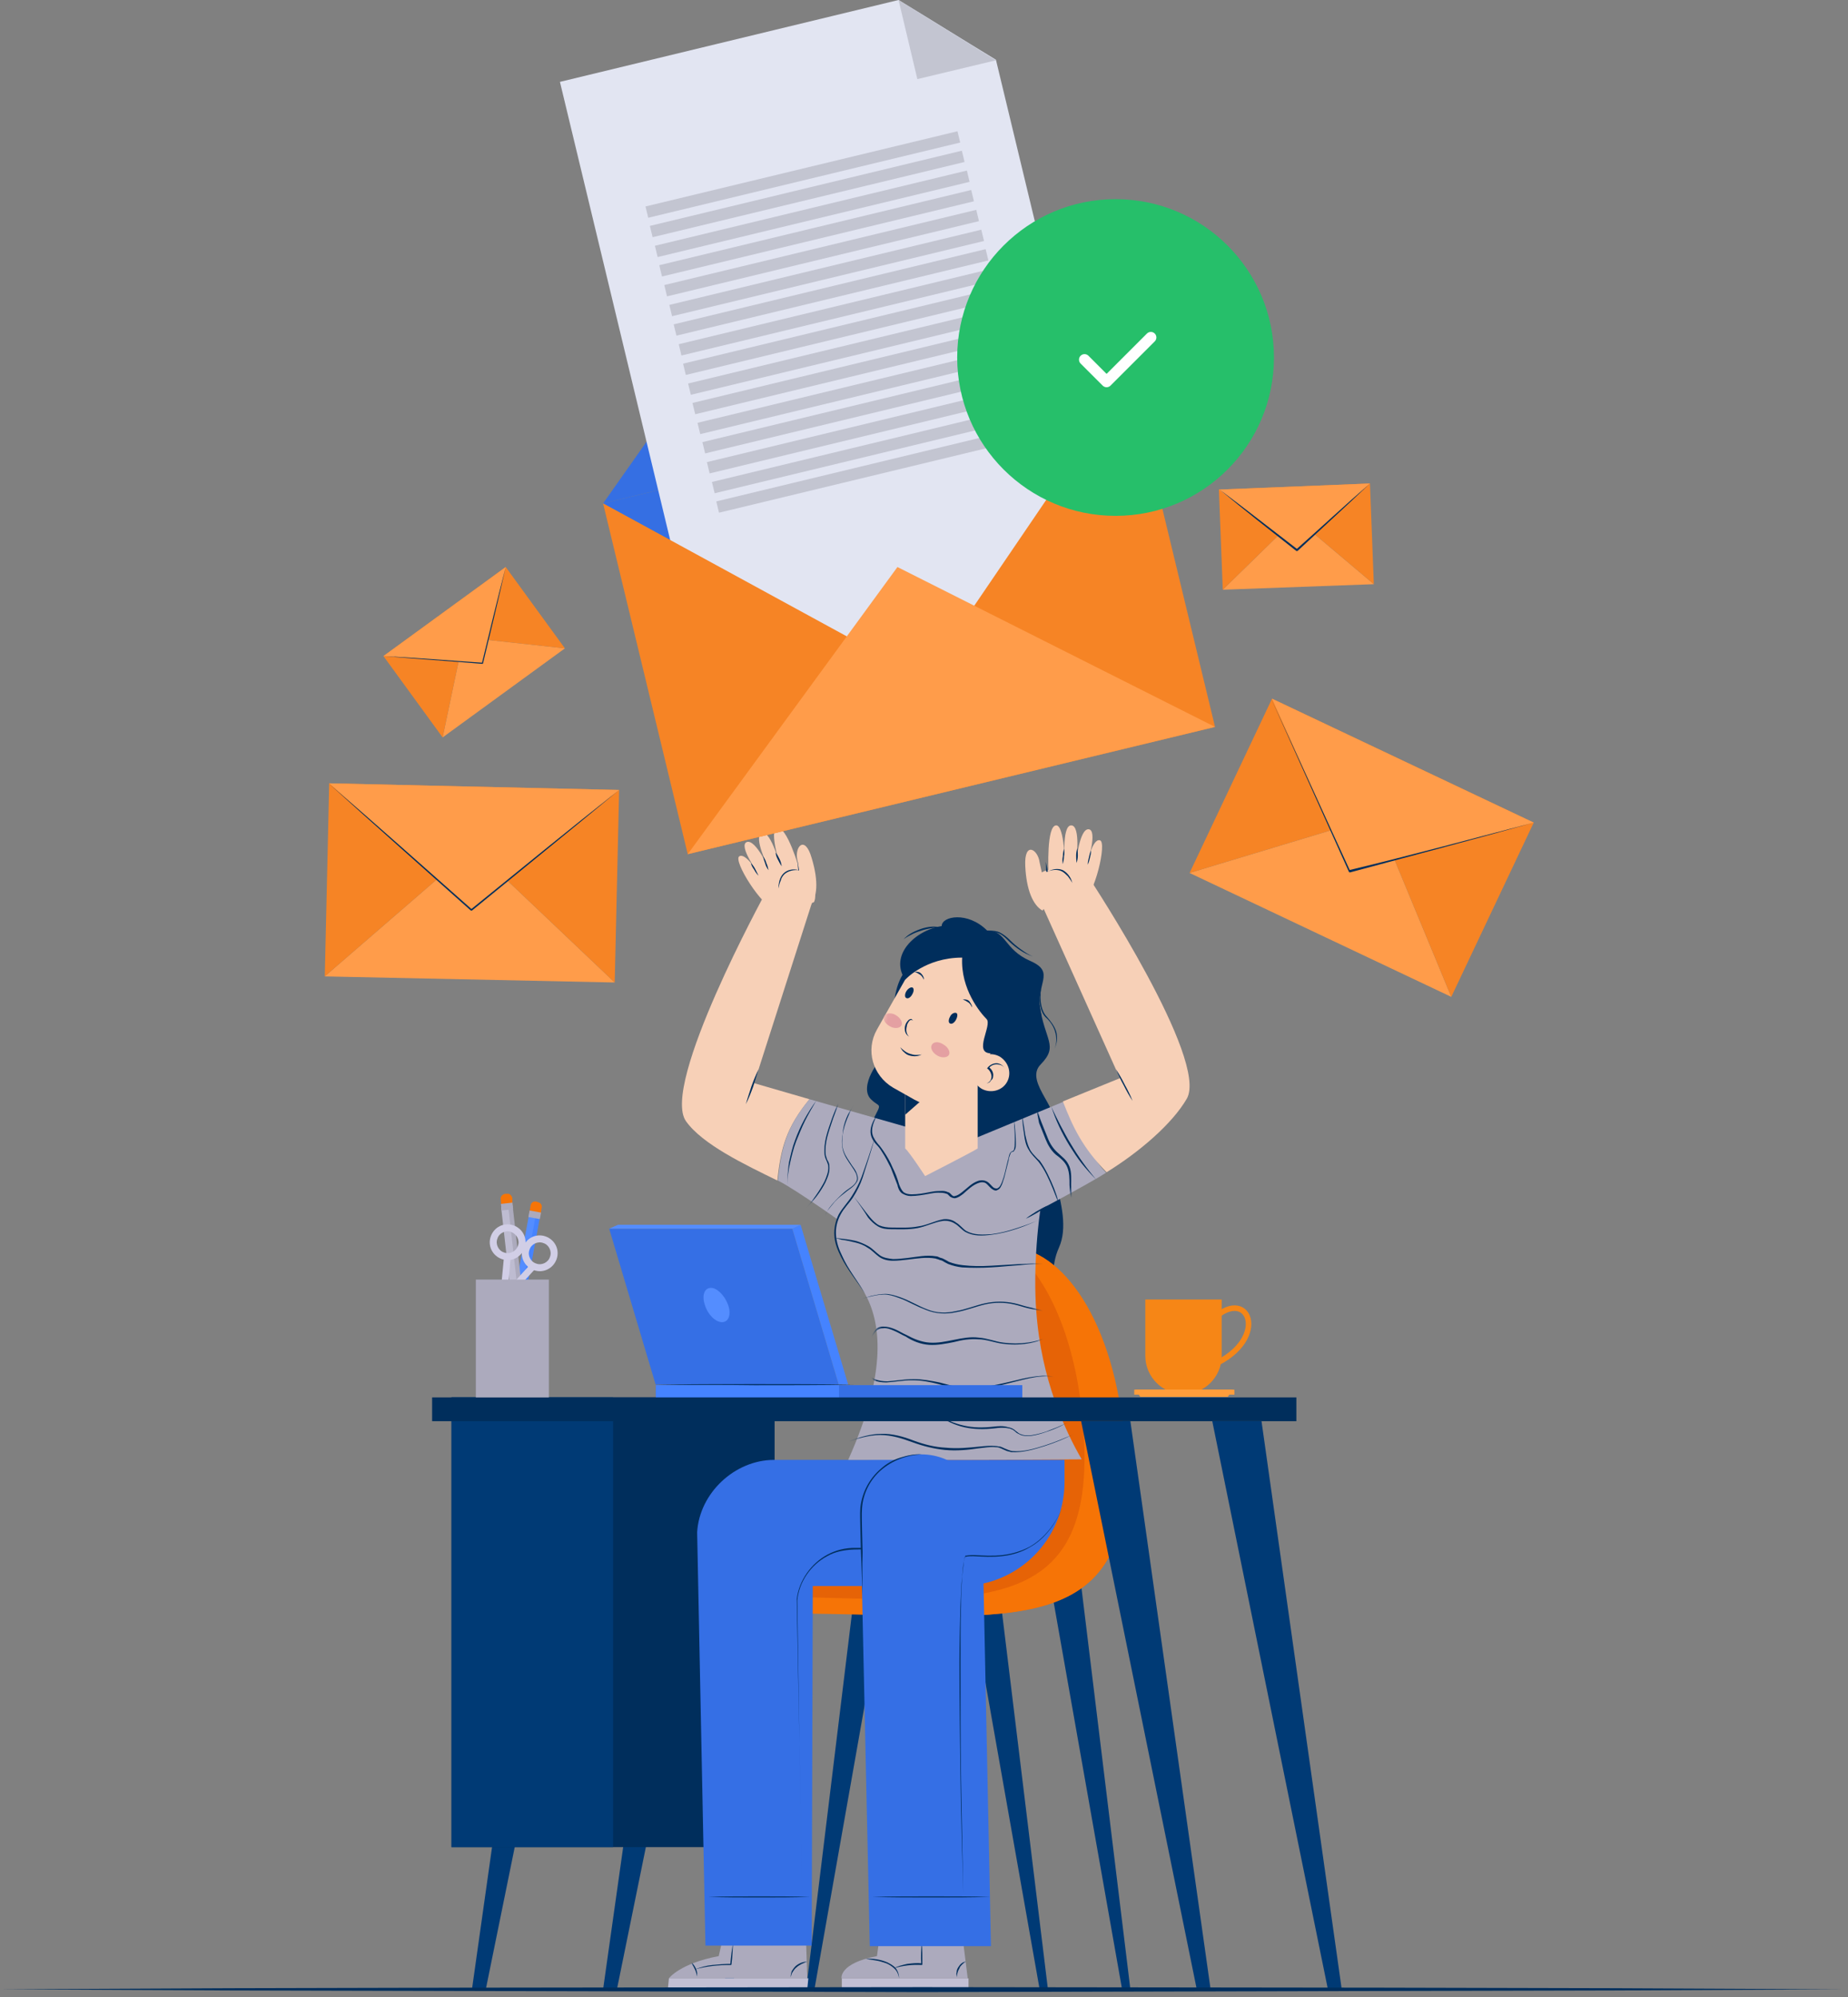 <svg width="334" height="361" viewBox="0 0 334 361" fill="none" xmlns="http://www.w3.org/2000/svg">
<rect x="0" y="0" width="334" height="361" fill="#808080" stroke="none"/>
<g clip-path="url(#clip0_11530_28782)">
<path d="M97.7 219.501L95.7 219.101L95.9 217.901C96 217.401 96.4 217.101 96.9 217.201L97.2 217.301C97.7 217.401 98 217.801 97.9 218.301L97.7 219.501Z" fill="#F67406"/>
<path d="M97.332 219.622L95.66 219.314L91.964 239.376L93.635 239.684L97.332 219.622Z" fill="#548DFF"/>
<path d="M97.628 219.758L96.841 219.613L93.144 239.677L93.931 239.822L97.628 219.758Z" fill="#4583FF"/>
<path d="M97.783 219.195L95.718 218.814L95.5 219.995L97.566 220.375L97.783 219.195Z" fill="#ACAABD"/>
<path d="M92.6 217.801L90.6 218.001L90.5 216.801C90.4 216.301 90.8 215.901 91.3 215.801H91.6C92.1 215.701 92.5 216.101 92.6 216.601V217.801Z" fill="#F67406"/>
<path d="M92.258 217.977L90.568 218.166L92.839 238.44L94.528 238.25L92.258 217.977Z" fill="#BEBCD1"/>
<path d="M92.649 217.925L91.853 218.014L94.124 238.287L94.919 238.198L92.649 217.925Z" fill="#ACAABD"/>
<path d="M92.616 217.393L90.529 217.627L90.663 218.82L92.75 218.586L92.616 217.393Z" fill="#ACAABD"/>
<path d="M90.7 227.6C89 227 88.1 225.2 88.7 223.5C89.3 221.8 91.1 220.9 92.8 221.5C94.5 222.1 95.4 223.9 94.8 225.6C94.2 227.3 92.4 228.2 90.7 227.6ZM92.4 222.7C91.4 222.3 90.2 222.9 89.9 223.9C89.5 224.9 90.1 226.1 91.1 226.4C92.1 226.8 93.3 226.2 93.6 225.2C94 224.2 93.4 223.1 92.4 222.7Z" fill="#D1CEE6"/>
<path d="M96.499 229.6C94.799 229 93.9 227.2 94.499 225.5C95.1 223.8 96.9 222.9 98.6 223.5C100.3 224.1 101.2 225.9 100.6 227.6C99.999 229.3 98.2 230.2 96.499 229.6ZM98.2 224.7C97.2 224.3 95.999 224.9 95.7 225.9C95.299 226.9 95.9 228.1 96.9 228.4C97.9 228.8 99.1 228.2 99.4 227.2C99.799 226.2 99.2 225 98.2 224.7Z" fill="#D1CEE6"/>
<path d="M90.199 236.5L91.099 227.1L92.299 227.2L91.799 233L95.899 228.5L96.799 229.3L90.199 236.5Z" fill="#D1CEE6"/>
<path d="M174.699 284.898L187.899 359.598H189.399L180.299 284.898H174.699Z" fill="#003A75"/>
<path d="M189.6 284.898L202.8 359.598H204.3L195.2 284.898H189.6Z" fill="#003A75"/>
<path d="M160.399 284.898L147.199 359.598H145.699L154.799 284.898H160.399Z" fill="#003A75"/>
<path d="M145.5 284.898L132.3 359.598H130.8L139.9 284.898H145.5Z" fill="#003A75"/>
<path d="M187.9 181.699C188.8 188.099 191.4 188.999 188.1 192.399C184.8 195.699 192.8 201.299 189.9 204.199C187 207.099 194.5 218.599 191.4 225.499C188.3 232.399 194.6 236.399 179.9 232.399C165.2 228.399 149.3 220.999 154.5 209.299C159.7 197.599 159.7 200.999 157.4 198.699C155.2 196.499 158.7 191.199 160.7 190.299C162.7 189.299 159.5 179.499 164.3 174.699" fill="#002E5C"/>
<path d="M146.699 291.6C182.6 292.1 205.899 297 203.2 261.2C200.5 225.5 177.8 214.6 170.1 237.4C162.4 260.2 174.199 270.7 153.899 276.5C133.699 282.4 126.599 291.3 146.699 291.6Z" fill="#E66306"/>
<path d="M203.299 261.2C201.599 238.4 191.699 225.7 182.799 225.5C189.099 230.6 194.599 241.7 195.799 258.2C198.499 293.9 175.199 289.1 139.299 288.6C137.599 288.6 136.199 288.5 134.899 288.4C135.599 290.3 139.299 291.6 146.799 291.7C182.699 292.1 205.899 297 203.299 261.2Z" fill="#F67406"/>
<path d="M132.4 256.898L111.5 359.598H109L123.5 256.898H132.4Z" fill="#003A75"/>
<path d="M108.7 256.898L87.8 359.598H85.3L99.8 256.898H108.7Z" fill="#003A75"/>
<path d="M140 252.6H81.6V333.9H140V252.6Z" fill="#002E5C"/>
<path d="M110.8 252.6H81.6V333.9H110.8V252.6Z" fill="#003A75"/>
<path d="M140.399 164.7C137.599 163.9 132.499 155.6 133.599 154.8C134.799 154 137.199 158.1 137.199 158.1C137.199 158.1 133.299 152.8 134.999 152.2C136.599 151.7 138.999 157.1 138.999 157.1C138.999 157.1 135.999 151.2 137.699 150.6C139.399 150 141.199 157.2 141.199 157.2C141.199 157.2 138.899 150.2 140.399 149.7C142.199 149.1 144.499 157.2 144.499 157.2C144.499 157.2 148.299 160.7 147.099 163.1" fill="#F7D0B7"/>
<path d="M140.699 160.5C140.999 156.4 144.399 157.2 144.399 157.2L144.099 155.4C143.599 153 145.499 150.9 146.699 155.1C147.999 159.4 147.699 162.3 146.399 163.7" fill="#F7D0B7"/>
<path d="M144.099 155.398L144.399 157.198V157.298C143.499 157.198 142.499 157.398 141.799 157.998C141.499 158.298 141.199 158.698 141.099 159.198C140.899 159.598 140.799 160.098 140.699 160.598C140.699 159.698 140.899 158.598 141.599 157.898C142.299 157.198 143.399 156.998 144.399 157.298L144.299 157.398L144.099 155.398Z" fill="#002E5C"/>
<path d="M140.199 154.1C140.499 154.5 140.699 154.9 140.899 155.3C141.099 155.7 141.199 156.1 141.299 156.6C140.999 156.2 140.799 155.8 140.599 155.4C140.399 155 140.199 154.6 140.199 154.1Z" fill="#002E5C"/>
<path d="M137.899 154.799C138.199 155.199 138.399 155.599 138.499 155.999C138.699 156.399 138.799 156.799 138.899 157.299C138.599 156.899 138.399 156.499 138.299 156.099C138.099 155.599 137.999 155.199 137.899 154.799Z" fill="#002E5C"/>
<path d="M135.699 156C135.999 156.3 136.299 156.7 136.499 157.1C136.699 157.5 136.899 157.9 137.099 158.3C136.799 158 136.499 157.6 136.299 157.2C135.999 156.8 135.799 156.4 135.699 156Z" fill="#002E5C"/>
<path d="M146.299 198.7L136.299 195.8L146.999 162.4L138.299 161.5C138.299 161.5 119.299 196.2 123.999 202.7C126.999 206.9 134.599 210.5 140.499 213.4C141.099 207.4 142.199 203.7 146.299 198.7Z" fill="#F7D0B7"/>
<path d="M146.3 198.699C142.2 203.699 141.2 207.399 140.6 213.399C144 215.099 153.9 222.199 153.9 222.199C156.7 221.099 155.1 217.899 159.1 214.599C162.6 211.799 162.2 205.999 163.8 203.699L146.3 198.699Z" fill="#ACAABD"/>
<path d="M137.099 193.299C136.799 194.399 136.399 195.499 136.099 196.499C135.699 197.599 135.299 198.599 134.799 199.599C135.099 198.499 135.499 197.399 135.799 196.399C136.199 195.299 136.599 194.299 137.099 193.299Z" fill="#002E5C"/>
<path d="M195.499 163.399C197.899 161.799 200.099 152.199 198.799 151.899C197.399 151.499 196.499 156.199 196.499 156.199C196.499 156.199 198.499 149.899 196.699 149.899C195.099 149.899 194.499 155.799 194.499 155.799C194.499 155.799 195.399 149.199 193.599 149.199C191.799 149.199 192.499 156.599 192.499 156.599C192.499 156.599 192.399 149.199 190.899 149.199C189.099 149.199 189.499 157.599 189.499 157.599C189.499 157.599 186.999 162.199 188.999 163.999" fill="#F7D0B7"/>
<path d="M192.799 159.6C191.199 155.8 188.299 157.7 188.299 157.7L187.899 155.9C187.599 153.5 185.099 152 185.299 156.5C185.499 160.9 186.699 163.6 188.399 164.6" fill="#F7D0B7"/>
<path d="M188.999 155.799L189.399 157.599H189.299C190.099 157.099 191.199 156.899 192.099 157.299C192.999 157.799 193.599 158.699 193.799 159.599C193.599 159.199 193.299 158.799 192.999 158.399C192.699 158.099 192.299 157.699 191.899 157.499C191.099 157.099 190.099 157.199 189.199 157.599H189.099L188.999 155.799Z" fill="#002E5C"/>
<path d="M192.299 153.398C192.399 153.898 192.399 154.298 192.299 154.798C192.299 155.298 192.199 155.698 192.099 156.198C191.999 155.698 191.999 155.298 192.099 154.798C192.099 154.298 192.199 153.898 192.299 153.398Z" fill="#002E5C"/>
<path d="M194.699 153.299C194.799 153.799 194.799 154.199 194.799 154.699C194.799 155.099 194.699 155.599 194.599 155.999C194.499 155.499 194.499 155.099 194.499 154.599C194.499 154.199 194.599 153.699 194.699 153.299Z" fill="#002E5C"/>
<path d="M197.2 153.699C197.2 154.199 197.1 154.599 197 154.999C196.9 155.399 196.8 155.899 196.6 156.299C196.6 155.799 196.7 155.399 196.8 154.999C196.9 154.499 197 154.099 197.2 153.699Z" fill="#002E5C"/>
<path d="M174.099 351.199L174.899 357.599H152.099C152.099 357.599 151.599 354.899 158.499 353.599C158.799 351.399 158.799 351.399 158.799 351.399L174.099 351.199Z" fill="#ACAABD"/>
<path d="M152.147 359.615H175.047V357.615H152.147V359.615Z" fill="#C1BFD4"/>
<path d="M174.599 354.6C174.299 354.7 174.099 354.9 173.899 355.1C173.699 355.3 173.499 355.5 173.399 355.8C173.099 356.3 172.999 356.8 172.899 357.4C172.899 357.1 172.799 356.8 172.899 356.5C172.899 356.2 172.999 355.9 173.199 355.6C173.499 355.1 173.999 354.6 174.599 354.6Z" fill="#002E5C"/>
<path d="M166.599 351C166.699 352.4 166.699 353.7 166.699 355.1C166.699 355.2 166.599 355.2 166.599 355.2C164.899 355.1 163.199 355.3 161.499 355.8C162.299 355.4 163.099 355.2 163.999 355C164.899 354.9 165.699 354.8 166.599 354.9L166.499 355C166.399 353.7 166.499 352.3 166.599 351Z" fill="#002E5C"/>
<path d="M156.499 354.099C157.799 353.999 159.099 354.199 160.299 354.699C160.899 354.999 161.499 355.299 161.899 355.799C162.299 356.299 162.499 356.999 162.499 357.599C162.399 356.999 162.199 356.399 161.699 355.899C161.299 355.499 160.699 355.099 160.199 354.899C159.599 354.699 158.999 354.499 158.399 354.399C157.799 354.299 157.199 354.199 156.499 354.099Z" fill="#002E5C"/>
<path d="M145.699 351.199L145.899 357.599H120.899C120.899 357.599 122.899 354.899 129.899 353.599C130.399 351.399 130.399 351.399 130.399 351.399L145.699 351.199Z" fill="#ACAABD"/>
<path d="M120.699 359.6H145.899L146.099 357.6H120.899L120.699 359.6Z" fill="#C1BFD4"/>
<path d="M145.899 354.6C145.499 354.7 145.199 354.9 144.899 355C144.599 355.2 144.299 355.3 143.999 355.6C143.699 355.8 143.499 356.1 143.299 356.4C143.099 356.7 142.999 357 142.899 357.4C142.899 357 142.999 356.6 143.099 356.3C143.299 356 143.499 355.7 143.799 355.4C144.399 354.9 145.099 354.6 145.899 354.6Z" fill="#002E5C"/>
<path d="M132.5 351C132.4 352.4 132.4 353.7 132.2 355.1C132.2 355.2 132.1 355.2 132.1 355.2C129.9 355.2 127.7 355.4 125.6 356C126.6 355.6 127.7 355.3 128.8 355.2C129.9 355.1 131 355 132.1 355H132C132.1 353.7 132.3 352.3 132.5 351Z" fill="#002E5C"/>
<path d="M124.999 354.801C125.399 355.101 125.599 355.501 125.799 355.901C125.899 356.101 125.899 356.301 125.999 356.601C125.999 356.801 125.999 357.101 125.999 357.301C125.899 356.901 125.799 356.401 125.599 356.001C125.499 355.801 125.399 355.601 125.299 355.401C125.199 355.301 125.099 355.001 124.999 354.801Z" fill="#002E5C"/>
<path d="M125.999 276.998L127.499 351.698H146.699L146.899 286.698H164.399C174.799 286.698 164.199 278.298 165.199 267.898L165.599 263.898H139.899C132.799 263.898 126.399 269.898 125.999 276.998Z" fill="#356FE5"/>
<path d="M127.999 342.899C131.099 342.799 134.099 342.799 137.199 342.799C140.299 342.799 143.299 342.799 146.399 342.899C143.299 342.999 140.299 342.999 137.199 342.999C134.099 342.999 131.099 342.999 127.999 342.899Z" fill="#002E5C"/>
<path d="M144.999 342.899L144.499 315.999L143.999 289.099C144.399 285.699 146.599 282.599 149.599 280.999C151.099 280.199 152.799 279.799 154.499 279.799H159.599H162.099C162.499 279.799 162.899 279.799 163.299 279.699C163.699 279.599 164.099 279.399 164.199 278.999C164.399 278.199 163.999 277.399 163.699 276.599C163.399 275.799 163.099 274.999 162.899 274.199C162.699 273.399 162.499 272.499 162.499 271.699C162.499 270.799 162.599 269.999 162.699 269.199L163.199 264.199L162.699 269.299C162.599 270.099 162.499 270.999 162.499 271.799C162.499 272.599 162.699 273.499 162.899 274.299C163.099 275.099 163.399 275.899 163.699 276.699C163.799 277.099 163.999 277.499 164.099 277.899C164.199 278.299 164.299 278.699 164.199 279.199C164.099 279.699 163.599 279.899 163.199 279.999C162.799 280.099 162.299 280.099 161.899 280.099H159.399C156.099 280.199 152.499 279.599 149.499 281.299C146.499 282.899 144.399 285.999 144.099 289.299L144.499 316.199L144.999 342.899Z" fill="#002E5C"/>
<path d="M154.099 276.998L167.499 286.698H173.599C183.999 286.698 192.399 278.298 192.399 267.898V263.898H158.199C151.099 263.898 153.899 269.898 154.099 276.998Z" fill="#356FE5"/>
<path d="M153.299 263.898C160.599 247.598 159.099 238.798 156.299 233.798C154.199 230.098 149.899 225.898 151.099 221.198C151.899 218.198 154.199 217.598 155.799 212.998C157.199 208.898 156.099 207.198 157.299 205.498C158.699 203.598 162.699 202.398 174.199 205.998C181.499 205.998 187.699 207.798 188.699 214.998C187.599 219.698 186.699 229.598 187.299 237.098C188.199 249.398 192.499 258.598 195.499 263.798C181.499 263.898 167.399 263.898 153.299 263.898Z" fill="#ACAABD"/>
<path d="M156.299 233.798C154.899 231.598 153.199 229.598 151.999 227.198C151.399 225.998 150.899 224.798 150.799 223.398C150.699 222.098 150.999 220.698 151.599 219.498C152.299 218.298 153.199 217.398 153.899 216.298C154.599 215.198 155.199 214.098 155.699 212.798C156.599 210.298 157.399 207.898 158.199 205.398C157.499 207.898 156.699 210.398 155.899 212.898C155.499 214.098 154.899 215.298 154.199 216.398C153.499 217.498 152.499 218.398 151.899 219.598C151.299 220.698 150.999 221.998 151.099 223.298C151.199 224.598 151.599 225.798 152.199 226.998C153.299 229.498 154.999 231.498 156.299 233.798Z" fill="#002E5C"/>
<path d="M192.099 199.199L175.899 205.899C177.799 207.999 180.499 210.699 184.299 213.099C188.699 215.899 183.499 218.699 186.399 219.499C186.399 219.499 196.599 214.099 199.899 211.999C195.599 207.399 195.399 202.399 192.099 199.199Z" fill="#ACAABD"/>
<path d="M188.1 163.1L202.4 194.9L192.1 199.1C193.9 203.7 195.6 207.4 200 211.9C206 208.2 211.9 203.1 214.5 198.6C218.5 191.6 197.1 159.1 197.1 159.1" fill="#F7D0B7"/>
<path d="M163.6 207.599C164.4 208.299 167.2 212.599 167.2 212.599C167.2 212.599 176.2 207.999 176.7 207.599C176.7 199.699 176.7 194.599 176.7 186.699H163.6V207.599Z" fill="#F7D0B7"/>
<path d="M167.7 197.9L163.6 196.6V201.5L167.7 197.9Z" fill="#002E5C"/>
<path d="M158.5 186.1C156.4 189.8 157.7 194.4 161.4 196.6L165.3 198.8C169 200.9 173.7 199.7 175.8 196L183.3 182.9C185.4 179.2 184.1 174.4 180.4 172.3L176.5 170.1C172.8 168 168.1 169.3 165.9 173L158.5 186.1Z" fill="#F7D0B7"/>
<path d="M176.099 192.201C175.199 193.801 175.799 195.801 177.399 196.801C178.999 197.701 181.099 197.201 181.999 195.601C182.899 194.001 182.299 192.001 180.699 191.001C179.099 190.101 176.999 190.601 176.099 192.201Z" fill="#F7D0B7"/>
<path d="M165.099 184.599C164.899 184.299 164.499 184.299 164.299 184.599C164.099 184.899 163.899 185.199 163.899 185.499C163.699 186.199 163.799 186.899 164.299 187.399C163.999 187.199 163.699 186.899 163.599 186.499C163.499 186.099 163.499 185.699 163.599 185.399C163.699 184.999 163.899 184.699 164.199 184.399C164.299 184.299 164.499 184.199 164.699 184.199C164.899 184.299 164.999 184.499 165.099 184.599Z" fill="#002E5C"/>
<path d="M175.7 182.101C175.6 181.901 175.5 181.801 175.4 181.601C175.3 181.501 175.2 181.301 175 181.201C174.7 181.001 174.4 180.801 174 180.701C174.2 180.701 174.4 180.601 174.6 180.701C174.8 180.701 175 180.801 175.2 181.001C175.4 181.301 175.7 181.701 175.7 182.101Z" fill="#002E5C"/>
<path d="M167 177.101C166.9 176.901 166.8 176.801 166.7 176.601C166.6 176.501 166.5 176.301 166.3 176.201C166 176.001 165.7 175.801 165.3 175.701C165.5 175.701 165.7 175.601 165.9 175.701C166.1 175.701 166.3 175.801 166.5 176.001C166.8 176.301 167 176.701 167 177.101Z" fill="#002E5C"/>
<path d="M171.7 183.799C171.4 184.299 171.4 184.899 171.7 184.999C172 185.199 172.5 184.899 172.8 184.299C173.1 183.699 173.1 183.199 172.8 183.099C172.4 182.999 171.9 183.299 171.7 183.799Z" fill="#002E5C"/>
<path d="M163.799 179.2C163.499 179.7 163.499 180.3 163.799 180.4C164.099 180.6 164.599 180.3 164.899 179.7C165.199 179.2 165.199 178.6 164.899 178.5C164.599 178.4 164.099 178.7 163.799 179.2Z" fill="#002E5C"/>
<path d="M166.599 190.601C165.899 191.001 165.099 191.001 164.399 190.801C163.999 190.701 163.699 190.501 163.399 190.201C163.099 190.001 162.899 189.601 162.699 189.301C163.199 189.801 163.799 190.301 164.499 190.501C164.799 190.601 165.199 190.701 165.499 190.701C165.899 190.701 166.299 190.701 166.599 190.601Z" fill="#002E5C"/>
<path d="M178.3 195.799C178.9 195.699 179.2 195.099 179.2 194.599C179.2 194.099 178.9 193.499 178.5 193.199C178.4 193.199 178.4 193.099 178.5 192.999C178.9 192.499 179.5 192.199 180.1 192.199C180.7 192.199 181.3 192.599 181.6 193.099C181.3 192.599 180.7 192.399 180.1 192.399C179.5 192.399 179 192.699 178.7 193.099V192.899C179.2 193.199 179.6 193.899 179.5 194.499C179.5 194.799 179.4 195.099 179.1 195.299C178.9 195.699 178.6 195.799 178.3 195.799Z" fill="#002E5C"/>
<path d="M168.399 188.9C168.099 189.4 168.499 190.3 169.399 190.8C170.199 191.3 171.199 191.2 171.499 190.7C171.799 190.2 171.399 189.3 170.499 188.8C169.599 188.2 168.699 188.3 168.399 188.9Z" fill="#E4A0A2"/>
<mask id="mask0_11530_28782" style="mask-type:luminance" maskUnits="userSpaceOnUse" x="157" y="169" width="28" height="31">
<path d="M158.5 186.1C156.4 189.8 157.7 194.4 161.4 196.6L165.3 198.8C169 200.9 173.7 199.7 175.8 196L183.3 182.9C185.4 179.2 184.1 174.4 180.4 172.3L176.5 170.1C172.8 168 168.1 169.3 165.9 173L158.5 186.1Z" fill="white"/>
</mask>
<g mask="url(#mask0_11530_28782)">
<path d="M159.8 183.601C159.5 184.101 159.9 185.001 160.8 185.501C161.6 186.001 162.6 185.901 162.9 185.401C163.2 184.901 162.8 184.001 161.9 183.501C161.1 183.001 160.2 183.101 159.8 183.601Z" fill="#E4A0A2"/>
</g>
<path d="M179.1 351.798H157.2L155.5 273.898C155.4 267.898 160.3 262.898 166.5 262.898C172.7 262.898 177.6 267.898 177.5 273.898L179.1 351.798Z" fill="#356FE5"/>
<path d="M174.099 342.3C173.899 335.3 173.699 328.4 173.599 321.4C173.499 314.4 173.399 307.5 173.399 300.5C173.399 297 173.499 293.5 173.599 290.1C173.699 288.4 173.699 286.6 173.899 284.9C173.999 284 173.999 283.2 174.199 282.3C174.199 282.1 174.299 281.9 174.299 281.7C174.299 281.6 174.399 281.5 174.399 281.4C174.399 281.3 174.499 281.3 174.499 281.2C174.599 281.2 174.599 281.2 174.699 281.2C175.199 281.1 175.599 281.1 175.999 281.1C177.699 281.2 179.499 281.3 181.199 281.1C182.899 280.9 184.599 280.4 186.099 279.6C189.099 277.9 191.199 274.8 192.399 271.6C191.199 274.8 189.199 278 186.099 279.7C184.599 280.6 182.899 281.1 181.099 281.3C179.399 281.5 177.599 281.4 175.899 281.3C175.499 281.3 174.999 281.3 174.599 281.4C174.499 281.4 174.399 281.4 174.399 281.5C174.399 281.6 174.299 281.7 174.299 281.8C174.199 282 174.199 282.2 174.199 282.4C174.099 283.2 173.999 284.1 173.899 285C173.799 286.7 173.699 288.5 173.699 290.2C173.599 293.7 173.599 297.2 173.599 300.6C173.599 307.6 173.599 314.5 173.699 321.5L174.099 342.3Z" fill="#002E5C"/>
<path d="M155.9 288.498C155.8 285.798 155.7 283.198 155.6 280.498L155.5 276.498C155.5 275.198 155.4 273.798 155.5 272.498C155.8 269.798 157.1 267.298 159.2 265.498C160.2 264.598 161.4 263.898 162.7 263.498C164 263.098 165.3 262.798 166.6 262.898C163.9 262.998 161.3 263.998 159.3 265.698C157.3 267.398 156 269.898 155.8 272.598C155.7 273.898 155.8 275.198 155.8 276.598L155.9 280.598C155.8 283.198 155.9 285.798 155.9 288.498Z" fill="#002E5C"/>
<path d="M157.6 342.899C161.2 342.799 164.7 342.799 168.3 342.799C171.9 342.799 175.4 342.799 179 342.899C175.4 342.999 171.9 342.999 168.3 342.999C164.7 342.999 161.2 342.999 157.6 342.899Z" fill="#002E5C"/>
<path d="M201.699 193.299C202.299 194.199 202.799 195.099 203.299 196.099C203.799 196.999 204.299 197.999 204.699 198.999C204.099 198.099 203.599 197.199 203.099 196.199C202.599 195.299 202.099 194.299 201.699 193.299Z" fill="#002E5C"/>
<mask id="mask1_11530_28782" style="mask-type:luminance" maskUnits="userSpaceOnUse" x="140" y="198" width="60" height="66">
<path d="M188.199 218.499C191.299 216.899 197.499 213.499 199.999 211.999C195.599 207.499 195.399 202.499 192.099 199.199L175.899 205.899C175.999 205.999 176.099 206.099 176.199 206.199C175.599 206.199 174.999 206.099 174.299 206.099C169.699 204.699 166.399 203.999 163.799 203.899V203.799L146.199 198.799C142.099 203.799 141.099 207.499 140.499 213.499C142.799 214.599 148.199 218.299 151.299 220.499C151.199 220.699 151.099 220.999 151.099 221.199C149.799 225.899 154.099 230.099 156.299 233.799C159.199 238.799 160.599 247.599 153.299 263.899H195.599C192.599 258.699 188.299 249.399 187.399 237.199C186.999 231.199 187.499 223.699 188.199 218.499Z" fill="white"/>
</mask>
<g mask="url(#mask1_11530_28782)">
<path d="M160.098 199.598C159.398 200.398 158.698 201.298 158.198 202.298C157.698 203.298 157.398 204.398 157.798 205.398C157.998 205.898 158.298 206.298 158.698 206.798C159.098 207.198 159.398 207.698 159.698 208.098C160.298 208.998 160.898 209.998 161.298 210.998C161.798 211.998 162.198 212.998 162.498 214.098C162.698 214.598 162.898 215.098 163.298 215.498C163.698 215.798 164.198 215.898 164.798 215.898C165.898 215.898 166.998 215.698 167.998 215.498C168.498 215.398 169.098 215.298 169.598 215.298C170.198 215.298 170.698 215.198 171.298 215.498C171.398 215.498 171.598 215.598 171.698 215.698C171.798 215.798 171.898 215.898 171.998 215.998C172.198 216.198 172.398 216.298 172.598 216.198C173.098 216.098 173.498 215.798 173.998 215.398C174.898 214.698 175.598 213.898 176.698 213.498C177.198 213.298 177.898 213.298 178.398 213.598C178.898 213.898 179.198 214.398 179.598 214.698C179.798 214.798 180.098 214.898 180.298 214.798C180.498 214.698 180.698 214.498 180.798 214.298C181.098 213.798 181.198 213.298 181.398 212.798C181.698 211.798 181.898 210.698 182.198 209.598C182.298 209.298 182.298 209.098 182.398 208.798C182.498 208.498 182.598 208.298 182.898 208.098C183.198 208.098 183.298 207.798 183.298 207.598C183.398 207.298 183.398 207.098 183.398 206.798C183.498 204.598 183.198 202.398 182.998 200.198C183.298 202.398 183.598 204.598 183.598 206.798C183.598 207.098 183.598 207.398 183.498 207.598C183.498 207.698 183.398 207.898 183.298 207.998C183.298 208.098 183.198 208.098 183.098 208.198H182.898C182.698 208.298 182.598 208.598 182.498 208.898C182.398 209.198 182.298 209.398 182.298 209.698C181.998 210.798 181.798 211.798 181.498 212.898C181.298 213.398 181.198 213.998 180.898 214.498C180.798 214.698 180.598 214.998 180.298 215.098C179.998 215.298 179.698 215.198 179.398 214.998C178.898 214.698 178.598 214.198 178.198 213.898C177.698 213.598 177.198 213.698 176.698 213.898C175.698 214.298 174.898 215.098 174.098 215.798C173.698 216.098 173.198 216.498 172.598 216.598C172.298 216.598 171.998 216.498 171.698 216.298C171.598 216.198 171.498 216.098 171.398 215.998C171.298 215.898 171.198 215.798 171.098 215.798C170.598 215.598 170.098 215.598 169.498 215.598C168.998 215.598 168.398 215.698 167.898 215.798C166.798 215.998 165.698 216.198 164.598 216.198C163.998 216.198 163.498 215.998 162.998 215.698C162.498 215.298 162.298 214.698 162.198 214.198C161.798 213.198 161.398 212.098 160.998 211.098C160.498 210.098 159.998 209.098 159.398 208.198C159.098 207.698 158.798 207.298 158.398 206.898C157.998 206.498 157.698 205.998 157.498 205.498C157.098 204.398 157.498 203.298 157.998 202.298C158.598 201.298 159.298 200.498 160.098 199.598Z" fill="#002E5C"/>
<path d="M154.498 199.398C153.498 201.198 152.599 203.098 152.299 205.098C152.199 206.098 152.098 207.098 152.498 208.098C152.798 208.998 153.498 209.898 153.998 210.698C154.298 211.098 154.599 211.498 154.799 211.998C154.999 212.498 155.198 213.098 154.898 213.598C154.298 214.598 153.399 214.998 152.599 215.698C151.799 216.298 150.998 216.998 150.398 217.798C150.098 218.198 149.698 218.598 149.498 218.998C149.398 219.198 149.198 219.398 149.198 219.698C149.298 219.398 149.398 219.198 149.498 218.998C149.698 218.498 150.098 218.098 150.398 217.698C151.098 216.898 151.799 216.198 152.599 215.498C153.399 214.798 154.399 214.398 154.799 213.498C154.999 213.098 154.898 212.598 154.698 212.098C154.498 211.698 154.198 211.198 153.898 210.798C153.298 209.898 152.698 209.098 152.398 208.098C152.098 207.098 152.099 205.998 152.299 204.998C152.399 202.998 153.298 201.098 154.498 199.398Z" fill="#002E5C"/>
<path d="M152.699 196.498L150.599 202.098C149.999 203.998 149.199 205.898 149.199 207.898C149.199 208.398 149.199 208.898 149.399 209.298C149.399 209.498 149.599 209.798 149.699 209.998C149.799 210.198 149.899 210.498 149.899 210.798C149.999 211.898 149.599 212.798 149.199 213.698C148.299 215.498 146.999 217.098 145.599 218.498C146.899 216.998 148.099 215.298 148.999 213.598C149.399 212.698 149.799 211.698 149.699 210.798C149.699 210.598 149.599 210.398 149.499 210.098C149.399 209.898 149.299 209.598 149.199 209.398C148.999 208.898 148.999 208.398 148.999 207.898C148.999 205.798 149.799 203.898 150.399 202.098C151.099 200.198 151.899 198.398 152.699 196.498Z" fill="#002E5C"/>
<path d="M186.099 196.598C186.499 197.598 186.899 198.598 187.199 199.698C187.499 200.698 187.799 201.798 188.199 202.798C188.599 203.798 188.999 204.798 189.399 205.798C189.799 206.798 190.399 207.698 191.199 208.398C191.599 208.798 191.999 209.098 192.399 209.498C192.799 209.898 193.099 210.398 193.299 210.898C193.699 211.998 193.599 213.098 193.599 214.198C193.599 215.298 193.699 216.398 193.899 217.398C194.099 218.398 194.399 219.498 194.999 220.398C193.799 218.598 193.399 216.298 193.299 214.198C193.299 213.098 193.299 211.998 192.899 210.998C192.699 210.498 192.399 210.098 191.999 209.698C191.599 209.298 191.199 208.998 190.799 208.698C189.999 207.998 189.399 206.998 188.999 205.998C188.599 204.998 188.199 203.998 187.799 202.998C187.399 200.798 186.899 198.698 186.099 196.598Z" fill="#002E5C"/>
<path d="M184.398 199.598C184.798 201.398 184.998 203.298 185.298 205.098C185.498 205.998 185.698 206.898 186.098 207.698C186.298 208.098 186.598 208.498 186.898 208.798C187.198 209.098 187.498 209.498 187.898 209.798C188.998 211.298 189.798 213.098 190.498 214.798C191.198 216.598 191.698 218.398 192.198 220.198C191.598 218.398 190.998 216.598 190.298 214.898C189.598 213.198 188.798 211.398 187.698 209.998C187.098 209.298 186.398 208.698 185.898 207.798C185.398 206.998 185.198 205.998 185.098 205.098C184.798 203.298 184.698 201.498 184.398 199.598Z" fill="#002E5C"/>
<path d="M154.299 216.299C155.299 217.499 156.199 218.799 157.199 219.999C157.699 220.599 158.299 221.199 158.899 221.499C159.599 221.799 160.399 221.899 161.199 221.899C162.799 221.899 164.399 221.999 165.899 221.699C167.499 221.499 168.899 220.699 170.499 220.399C171.299 220.299 172.199 220.499 172.799 220.999C173.499 221.399 173.999 222.099 174.599 222.499C175.999 223.299 177.599 223.199 179.199 223.099C180.799 222.899 182.299 222.499 183.799 221.999C185.299 221.499 186.799 220.999 188.199 220.299C185.299 221.699 182.299 222.799 179.199 223.199C177.599 223.399 175.999 223.499 174.499 222.699C173.799 222.299 173.299 221.599 172.599 221.199C171.999 220.799 171.199 220.599 170.399 220.699C168.899 220.899 167.399 221.699 165.799 221.999C164.199 222.299 162.599 222.199 160.999 222.199C160.199 222.199 159.399 222.099 158.699 221.699C157.999 221.299 157.399 220.699 156.899 220.099C156.099 218.799 155.199 217.499 154.299 216.299Z" fill="#002E5C"/>
<path d="M149.499 223.299C150.299 223.699 151.099 223.799 151.999 223.899C152.899 223.999 153.699 224.099 154.599 224.299C155.399 224.499 156.299 224.899 156.999 225.299C157.699 225.699 158.299 226.399 158.999 226.899C159.699 227.399 160.599 227.499 161.399 227.599C162.299 227.599 163.099 227.499 163.999 227.399C165.699 227.199 167.399 226.799 169.199 227.099C169.399 227.099 169.599 227.199 169.799 227.299C169.999 227.399 170.199 227.399 170.399 227.499C170.799 227.699 171.199 227.899 171.499 228.099C172.299 228.399 173.099 228.599 173.999 228.699C175.699 228.899 177.399 228.899 179.099 228.799C180.799 228.699 182.499 228.599 184.299 228.499C185.199 228.499 185.999 228.399 186.899 228.399C187.299 228.399 187.799 228.399 188.199 228.399C188.599 228.399 189.099 228.499 189.399 228.799C189.099 228.499 188.599 228.499 188.199 228.499C187.799 228.499 187.299 228.499 186.899 228.499C185.999 228.499 185.199 228.599 184.299 228.699C182.599 228.799 180.899 228.999 179.099 229.099C177.399 229.199 175.599 229.199 173.899 229.099C172.999 228.999 172.199 228.799 171.399 228.499C170.999 228.299 170.599 228.099 170.299 227.899C170.099 227.799 169.899 227.799 169.699 227.699C169.499 227.599 169.299 227.599 169.099 227.499C167.399 227.199 165.699 227.499 163.999 227.699C163.099 227.799 162.299 227.899 161.399 227.899C160.499 227.899 159.599 227.699 158.899 227.199C158.199 226.699 157.599 225.999 156.899 225.599C156.199 225.099 155.399 224.799 154.599 224.599C153.799 224.399 152.899 224.199 152.099 224.099C151.099 223.799 150.199 223.699 149.499 223.299Z" fill="#002E5C"/>
<path d="M152.198 235.898C153.898 235.398 155.598 234.798 157.298 234.298C158.198 234.098 159.098 233.898 159.998 233.898C160.898 233.898 161.798 234.198 162.698 234.498C164.398 235.098 165.998 236.098 167.598 236.698C169.298 237.398 171.098 237.398 172.798 236.998C174.598 236.698 176.198 235.998 177.998 235.598C179.798 235.198 181.598 235.198 183.398 235.598C184.298 235.798 185.098 236.098 185.998 236.298C186.898 236.498 187.698 236.698 188.598 236.898C189.498 236.998 190.398 237.098 191.298 237.098C192.198 236.998 193.098 236.898 193.798 236.298C193.098 236.898 192.098 236.998 191.298 237.098C190.398 237.198 189.498 237.098 188.598 236.998C187.698 236.898 186.798 236.698 185.898 236.498C184.998 236.298 184.198 235.998 183.298 235.798C181.598 235.398 179.698 235.398 177.998 235.798C176.298 236.198 174.598 236.898 172.798 237.198C170.998 237.598 169.098 237.498 167.398 236.798C166.598 236.498 165.698 236.098 164.898 235.698C164.098 235.298 163.298 234.898 162.398 234.598C161.598 234.298 160.698 233.998 159.798 233.998C158.898 233.998 157.998 234.198 157.198 234.398C155.698 234.798 153.898 235.398 152.198 235.898Z" fill="#002E5C"/>
<path d="M156.198 242.299C156.598 242.299 156.898 242.099 157.198 241.899C157.498 241.599 157.598 241.299 157.798 240.999C157.998 240.699 158.198 240.399 158.498 240.099C158.798 239.899 159.198 239.799 159.598 239.799C160.398 239.799 161.098 239.999 161.798 240.299C162.498 240.599 163.098 240.999 163.798 241.299C165.098 241.999 166.498 242.599 167.998 242.699C169.498 242.799 170.898 242.499 172.398 242.199C173.898 241.899 175.398 241.599 176.898 241.799C178.398 241.899 179.798 242.499 181.298 242.699C182.798 242.899 184.298 242.899 185.698 242.699C187.198 242.499 188.598 242.099 189.898 241.399C187.298 242.899 184.198 243.299 181.198 242.899C179.698 242.699 178.298 242.099 176.798 242.099C175.298 241.999 173.898 242.199 172.398 242.599C170.898 242.899 169.398 243.199 167.898 243.099C166.398 242.999 164.898 242.399 163.698 241.599C162.998 241.299 162.398 240.899 161.698 240.599C160.998 240.299 160.298 239.999 159.598 240.099C159.198 240.099 158.898 240.199 158.598 240.399C158.298 240.599 158.098 240.899 157.898 241.199C157.698 241.499 157.498 241.799 157.198 242.099C156.898 242.099 156.598 242.299 156.198 242.299Z" fill="#002E5C"/>
<path d="M156.198 247.898C156.798 248.398 157.398 248.998 158.098 249.298C158.798 249.598 159.598 249.698 160.398 249.698C161.998 249.598 163.498 249.298 165.098 249.298C166.698 249.298 168.298 249.598 169.798 249.898C170.598 250.098 171.298 250.298 172.098 250.498C172.898 250.698 173.698 250.798 174.398 250.798C177.598 250.998 180.698 250.198 183.698 249.498C185.198 249.098 186.798 248.798 188.398 248.698C189.998 248.598 191.698 248.998 192.798 250.098C191.598 248.998 189.898 248.698 188.398 248.798C186.798 248.898 185.298 249.298 183.698 249.698C180.598 250.498 177.498 251.298 174.298 251.098C173.498 250.998 172.698 250.998 171.898 250.798C171.098 250.598 170.398 250.398 169.598 250.198C168.098 249.798 166.498 249.498 164.898 249.498C163.298 249.498 161.798 249.798 160.198 249.898C159.398 249.898 158.598 249.798 157.898 249.498C157.398 248.998 156.798 248.498 156.198 247.898Z" fill="#002E5C"/>
<path d="M154.198 254.097C154.898 254.697 155.598 255.197 156.498 255.297C157.398 255.397 158.298 255.097 159.098 254.797C160.798 254.197 162.498 253.497 164.298 253.597C166.098 253.697 167.798 254.597 169.298 255.597C170.798 256.597 172.398 257.298 174.198 257.698C175.898 258.098 177.698 258.097 179.498 257.897C180.398 257.797 181.298 257.697 182.198 257.997C182.398 257.997 182.598 258.098 182.898 258.198C183.098 258.298 183.298 258.397 183.498 258.597C183.898 258.897 184.198 259.197 184.598 259.297C185.398 259.597 186.298 259.497 187.198 259.297C188.098 259.097 188.898 258.897 189.798 258.497C191.498 257.897 193.098 257.098 194.598 256.198C193.098 257.098 191.498 257.997 189.798 258.597C188.998 258.897 188.098 259.197 187.198 259.397C186.298 259.597 185.398 259.697 184.498 259.397C184.298 259.297 184.098 259.197 183.898 259.097C183.698 258.997 183.498 258.798 183.398 258.698C183.198 258.598 183.098 258.397 182.898 258.397C182.698 258.297 182.498 258.198 182.298 258.198C181.398 257.998 180.498 258.098 179.698 258.198C177.898 258.398 176.098 258.397 174.298 257.997C172.498 257.597 170.898 256.797 169.398 255.797C167.898 254.797 166.298 253.997 164.498 253.797C162.698 253.597 160.998 254.297 159.298 254.897C158.498 255.197 157.598 255.497 156.698 255.397C155.598 255.297 154.798 254.697 154.198 254.097Z" fill="#002E5C"/>
<path d="M147.499 260.498C148.399 260.998 149.399 261.298 150.399 261.198C151.399 261.198 152.399 260.898 153.299 260.498C155.199 259.898 157.199 259.198 159.199 259.198C161.199 259.098 163.299 259.698 165.099 260.398C166.999 261.098 168.899 261.598 170.999 261.698C172.999 261.898 174.999 261.698 176.999 261.498C177.999 261.398 178.999 261.298 179.999 261.398C180.299 261.398 180.499 261.498 180.799 261.498C181.099 261.598 181.299 261.698 181.499 261.798C181.999 261.998 182.399 262.198 182.899 262.298C184.899 262.498 186.899 261.898 188.799 261.298C190.699 260.698 192.599 259.898 194.399 259.098C192.599 259.998 190.699 260.798 188.799 261.398C186.899 261.998 184.899 262.598 182.799 262.498C182.499 262.398 182.299 262.398 181.999 262.298C181.799 262.198 181.499 262.098 181.299 261.998C181.099 261.898 180.899 261.798 180.599 261.698C180.399 261.598 180.099 261.598 179.899 261.598C178.899 261.498 177.899 261.698 176.899 261.798C174.899 262.098 172.899 262.298 170.799 262.098C168.799 261.898 166.799 261.398 164.899 260.698C162.999 259.998 161.099 259.398 159.099 259.398C157.099 259.398 155.099 259.998 153.199 260.698C152.199 260.998 151.199 261.298 150.199 261.298C149.399 261.398 148.399 261.098 147.499 260.498Z" fill="#002E5C"/>
</g>
<path d="M195.399 256.898L216.299 359.598H218.799L204.299 256.898H195.399Z" fill="#003A75"/>
<path d="M219.1 256.898L240 359.598H242.5L228 256.898H219.1Z" fill="#003A75"/>
<path d="M118.565 252.885H184.765V250.385H118.565V252.885Z" fill="#356FE5"/>
<path d="M118.543 252.885H151.643V250.385H118.543V252.885Z" fill="#4583FF"/>
<path d="M110.1 222.098H143.2L151.6 250.298H118.5L110.1 222.098Z" fill="#356FE5"/>
<path d="M144.699 221.398L143.199 222.098L151.599 250.298H153.299L144.699 221.398Z" fill="#4583FF"/>
<path d="M154.3 250.299C148.3 250.399 142.4 250.399 136.4 250.399C130.4 250.299 124.5 250.399 118.5 250.299C124.5 250.199 130.4 250.199 136.4 250.199C142.3 250.199 148.3 250.199 154.3 250.299Z" fill="#002E5C"/>
<path d="M110.1 222.098L111.7 221.398H144.7L143.2 222.098H110.1Z" fill="#548DFF"/>
<path d="M131.6 235.899C132.2 237.599 131.7 238.999 130.5 238.999C129.3 238.999 127.9 237.599 127.4 235.899C126.8 234.199 127.3 232.799 128.5 232.799C129.6 232.799 131 234.199 131.6 235.899Z" fill="#548DFF"/>
<path d="M234.3 252.6H78.1V256.9H234.3V252.6Z" fill="#002E5C"/>
<path d="M189.399 217.898C188.799 218.398 188.099 218.798 187.499 219.198C186.799 219.598 186.099 219.998 185.399 220.298C185.999 219.798 186.699 219.398 187.299 218.998C187.999 218.598 188.699 218.198 189.399 217.898Z" fill="#002E5C"/>
<path d="M190 200C190.5 201.2 191.1 202.3 191.7 203.5C192.3 204.6 192.9 205.8 193.6 206.9C194.9 209.1 196.4 211.2 198.1 213.2C197.2 212.3 196.3 211.3 195.5 210.3C194.7 209.3 194 208.2 193.3 207.1C191.9 204.8 190.8 202.5 190 200Z" fill="#002E5C"/>
<path d="M147.5 199C146.8 200.2 146.1 201.4 145.5 202.6C144.9 203.8 144.4 205.1 143.9 206.3C143.4 207.6 143.1 208.9 142.8 210.2C142.5 211.5 142.3 212.9 142.3 214.2C142.3 212.8 142.4 211.5 142.6 210.1C142.9 208.8 143.2 207.4 143.7 206.1C144.6 203.6 145.9 201.2 147.5 199Z" fill="#002E5C"/>
<path d="M163.599 177.1C163.599 177.1 167.199 173.1 173.899 173.1C173.599 178.8 177.199 183.1 178.299 184.2C179.399 185.3 175.799 190.4 179.099 190.4C182.399 190.4 189.199 188.1 188.099 182.9C186.999 177.8 190.999 175.8 186.199 173.7C181.399 171.6 181.899 168.2 178.399 168.2C174.899 164.7 170.199 165.6 170.199 167.4C165.299 168.2 160.699 172.7 163.599 177.1Z" fill="#002E5C"/>
<path d="M188.399 177.898C188.099 178.898 187.999 179.998 188.099 180.998C188.199 181.998 188.499 183.098 189.199 183.798C189.899 184.598 190.599 185.498 190.899 186.498C191.199 187.598 190.999 188.698 190.599 189.598C190.999 188.598 190.999 187.498 190.699 186.498C190.399 185.498 189.799 184.598 188.999 183.898C188.199 183.098 187.999 181.998 187.899 180.898C187.899 179.998 188.099 178.898 188.399 177.898Z" fill="#002E5C"/>
<path d="M170.9 167.9C170.2 167.7 169.6 167.7 168.9 167.7C168.2 167.8 167.6 167.9 166.9 168.1C166.3 168.3 165.6 168.5 165 168.8C164.4 169.1 163.8 169.4 163.3 169.8C164.2 168.8 165.5 168.2 166.8 167.8C167.5 167.6 168.1 167.5 168.8 167.5C169.6 167.5 170.3 167.7 170.9 167.9Z" fill="#002E5C"/>
<path d="M178.1 168.6C178.8 168.1 179.8 168.2 180.6 168.5C181.4 168.9 182 169.4 182.6 170C183.2 170.6 183.8 171.1 184.5 171.6C185.2 172.1 185.9 172.6 186.7 172.9C185.1 172.4 183.7 171.4 182.4 170.2C181.8 169.6 181.2 169 180.5 168.7C179.7 168.4 178.8 168.2 178.1 168.6Z" fill="#002E5C"/>
<path d="M0 359.599L41.7 359.399L83.3 359.299L166.7 359.199L250 359.299L291.7 359.399L333.3 359.599L291.7 359.799L250 359.899L166.7 360.099L83.3 359.899L41.7 359.799L0 359.599Z" fill="#002E5C"/>
<path d="M167.1 122.7L109 91L204.3 68L167.1 122.7Z" fill="#356FE3"/>
<path d="M204.3 68L146.6 37.6L109 91" fill="#356FE3"/>
<path d="M204.1 110.9L128.7 129.1L101.2 14.8L162.4 0C169.3 4.2 173.1 6.6 180 10.8L204.1 110.9Z" fill="#E2E5F2"/>
<path d="M219.6 131.4L124.3 154.4L109 91L167.1 122.7L204.3 68L219.6 131.4Z" fill="#F68425"/>
<path d="M219.6 131.4L124.3 154.4L162.2 102.5L219.6 131.4Z" fill="#FF9C4A"/>
<path d="M162.4 0L165.8 14.3L180 10.9L162.4 0Z" fill="#C3C5D1"/>
<path d="M173.051 23.727L116.669 37.322L117.161 39.364L173.543 25.768L173.051 23.727Z" fill="#C3C5D1"/>
<path d="M173.839 27.241L117.457 40.836L117.949 42.877L174.331 29.282L173.839 27.241Z" fill="#C3C5D1"/>
<path d="M174.748 30.831L118.366 44.426L118.858 46.467L175.24 32.872L174.748 30.831Z" fill="#C3C5D1"/>
<path d="M175.536 34.344L119.154 47.94L119.647 49.981L176.028 36.386L175.536 34.344Z" fill="#C3C5D1"/>
<path d="M176.445 37.934L120.063 51.529L120.556 53.571L176.938 39.975L176.445 37.934Z" fill="#C3C5D1"/>
<path d="M177.354 41.522L120.973 55.117L121.465 57.159L177.847 43.563L177.354 41.522Z" fill="#C3C5D1"/>
<path d="M178.143 45.038L121.761 58.633L122.253 60.674L178.635 47.079L178.143 45.038Z" fill="#C3C5D1"/>
<path d="M179.052 48.626L122.67 62.221L123.162 64.262L179.544 50.667L179.052 48.626Z" fill="#C3C5D1"/>
<path d="M179.84 52.141L123.458 65.736L123.95 67.778L180.332 54.182L179.84 52.141Z" fill="#C3C5D1"/>
<path d="M180.749 55.729L124.367 69.324L124.859 71.366L181.241 57.77L180.749 55.729Z" fill="#C3C5D1"/>
<path d="M181.537 59.245L125.155 72.84L125.648 74.881L182.029 61.286L181.537 59.245Z" fill="#C3C5D1"/>
<path d="M182.446 62.834L126.064 76.43L126.557 78.471L182.938 64.876L182.446 62.834Z" fill="#C3C5D1"/>
<path d="M183.332 66.325L126.95 79.92L127.442 81.961L183.824 68.366L183.332 66.325Z" fill="#C3C5D1"/>
<path d="M184.144 69.938L127.762 83.533L128.254 85.575L184.636 71.979L184.144 69.938Z" fill="#C3C5D1"/>
<path d="M185.053 73.526L128.671 87.121L129.163 89.162L185.545 75.567L185.053 73.526Z" fill="#C3C5D1"/>
<path d="M185.841 77.041L129.459 90.637L129.951 92.678L186.333 79.083L185.841 77.041Z" fill="#C3C5D1"/>
<path d="M201.624 93.249C217.433 93.249 230.249 80.433 230.249 64.624C230.249 48.816 217.433 36 201.624 36C185.816 36 173 48.816 173 64.624C173 80.433 185.816 93.249 201.624 93.249Z" fill="#26BF6A"/>
<path fill-rule="evenodd" clip-rule="evenodd" d="M208.707 60.293C208.895 60.48 209 60.735 209 61C209 61.265 208.895 61.519 208.707 61.707L200.707 69.707C200.52 69.894 200.266 70 200 70C199.735 70 199.481 69.894 199.293 69.707L195.293 65.707C195.111 65.518 195.01 65.266 195.013 65.003C195.015 64.741 195.12 64.49 195.306 64.305C195.491 64.12 195.742 64.014 196.004 64.012C196.266 64.01 196.519 64.111 196.707 64.293L200 67.586L207.293 60.293C207.481 60.105 207.735 60 208 60C208.266 60 208.52 60.105 208.707 60.293Z" fill="white"/>
<path d="M85.5 153.299L111.1 177.599L58.7 176.499L85.5 153.299Z" fill="#FF9C4A"/>
<path d="M59.5 141.6L111.9 142.8L111.1 177.6L85.5 153.3L58.7 176.5L59.5 141.6Z" fill="#F68425"/>
<path d="M59.5 141.6L111.9 142.8L85.2 164.4L59.5 141.6Z" fill="#FF9C4A"/>
<path d="M111.9 142.799C103.1 150.099 94.2 157.299 85.3 164.599C85.2 164.599 85.2 164.599 85.1 164.599C76.6 156.999 68 149.399 59.5 141.699C68.2 149.199 76.7 156.799 85.3 164.399H85.1C94.1 157.099 102.9 149.899 111.9 142.799Z" fill="#002E5C"/>
<path d="M248.8 147.6L262.3 180.2L215 157.8L248.8 147.6Z" fill="#FF9C4A"/>
<path d="M229.9 126.299L277.2 148.699L262.3 180.199L248.8 147.599L215 157.799L229.9 126.299Z" fill="#F68425"/>
<path d="M229.9 126.299L277.2 148.699L244 157.599L229.9 126.299Z" fill="#FF9C4A"/>
<path d="M277.2 148.699C266.2 151.799 255.1 154.699 244 157.699C243.9 157.699 243.9 157.699 243.8 157.599C239.1 147.099 234.4 136.699 229.7 126.199C234.5 136.599 239.2 146.999 244 157.399L243.8 157.299C255.1 154.599 266.1 151.599 277.2 148.699Z" fill="#002E5C"/>
<path d="M83.8 115.199L102.1 117.199L80 133.299L83.8 115.199Z" fill="#FF9C4A"/>
<path d="M69.3 118.6L91.4 102.5L102.1 117.2L83.8 115.2L80 133.3L69.3 118.6Z" fill="#F68425"/>
<path d="M69.3 118.6L91.4 102.5L87.2 119.9L69.3 118.6Z" fill="#FF9C4A"/>
<path d="M91.4 102.5C90.1 108.3 88.7 114.1 87.3 119.9C87.3 120 87.2 120 87.2 120C81.2 119.5 75.3 119.1 69.3 118.6C75.3 118.9 81.2 119.4 87.2 119.8L87.1 119.9C88.5 114.1 89.9 108.3 91.4 102.5Z" fill="#002E5C"/>
<path d="M234.2 93.701L248.3 105.601L221 106.601L234.2 93.701Z" fill="#FF9C4A"/>
<path d="M220.3 88.5L247.6 87.4L248.3 105.6L234.2 93.7L221 106.6L220.3 88.5Z" fill="#F68425"/>
<path d="M220.3 88.5L247.6 87.4L234.4 99.5L220.3 88.5Z" fill="#FF9C4A"/>
<path d="M247.6 87.4C243.3 91.5 238.9 95.5 234.5 99.6C234.4 99.6 234.4 99.6 234.3 99.6C229.6 95.9 224.9 92.2 220.3 88.4C225.1 92 229.8 95.7 234.5 99.3H234.3C238.7 95.4 243.1 91.3 247.6 87.4Z" fill="#002E5C"/>
<path d="M99.2 231.301H86V252.601H99.2V231.301Z" fill="#ACAABD"/>
<path d="M213.9 252C210.1 252 207 248.9 207 245.1V234.9H220.8V245.1C220.8 248.9 217.7 252 213.9 252Z" fill="#F68616"/>
<path d="M223.1 251.201H205V252.101H223.1V251.201Z" fill="#FF9D3B"/>
<path d="M221.9 252.501H206.1L205.2 251.201H222.8L221.9 252.501Z" fill="#FF9D3B"/>
<path d="M218.7 239.001C225.5 231.701 230 242.001 219.1 246.801" stroke="#F68616" stroke-miterlimit="10"/>
</g>
<defs>
<clipPath id="clip0_11530_28782">
<rect width="333.3" height="360.1" fill="white"/>
</clipPath>
</defs>
</svg>
